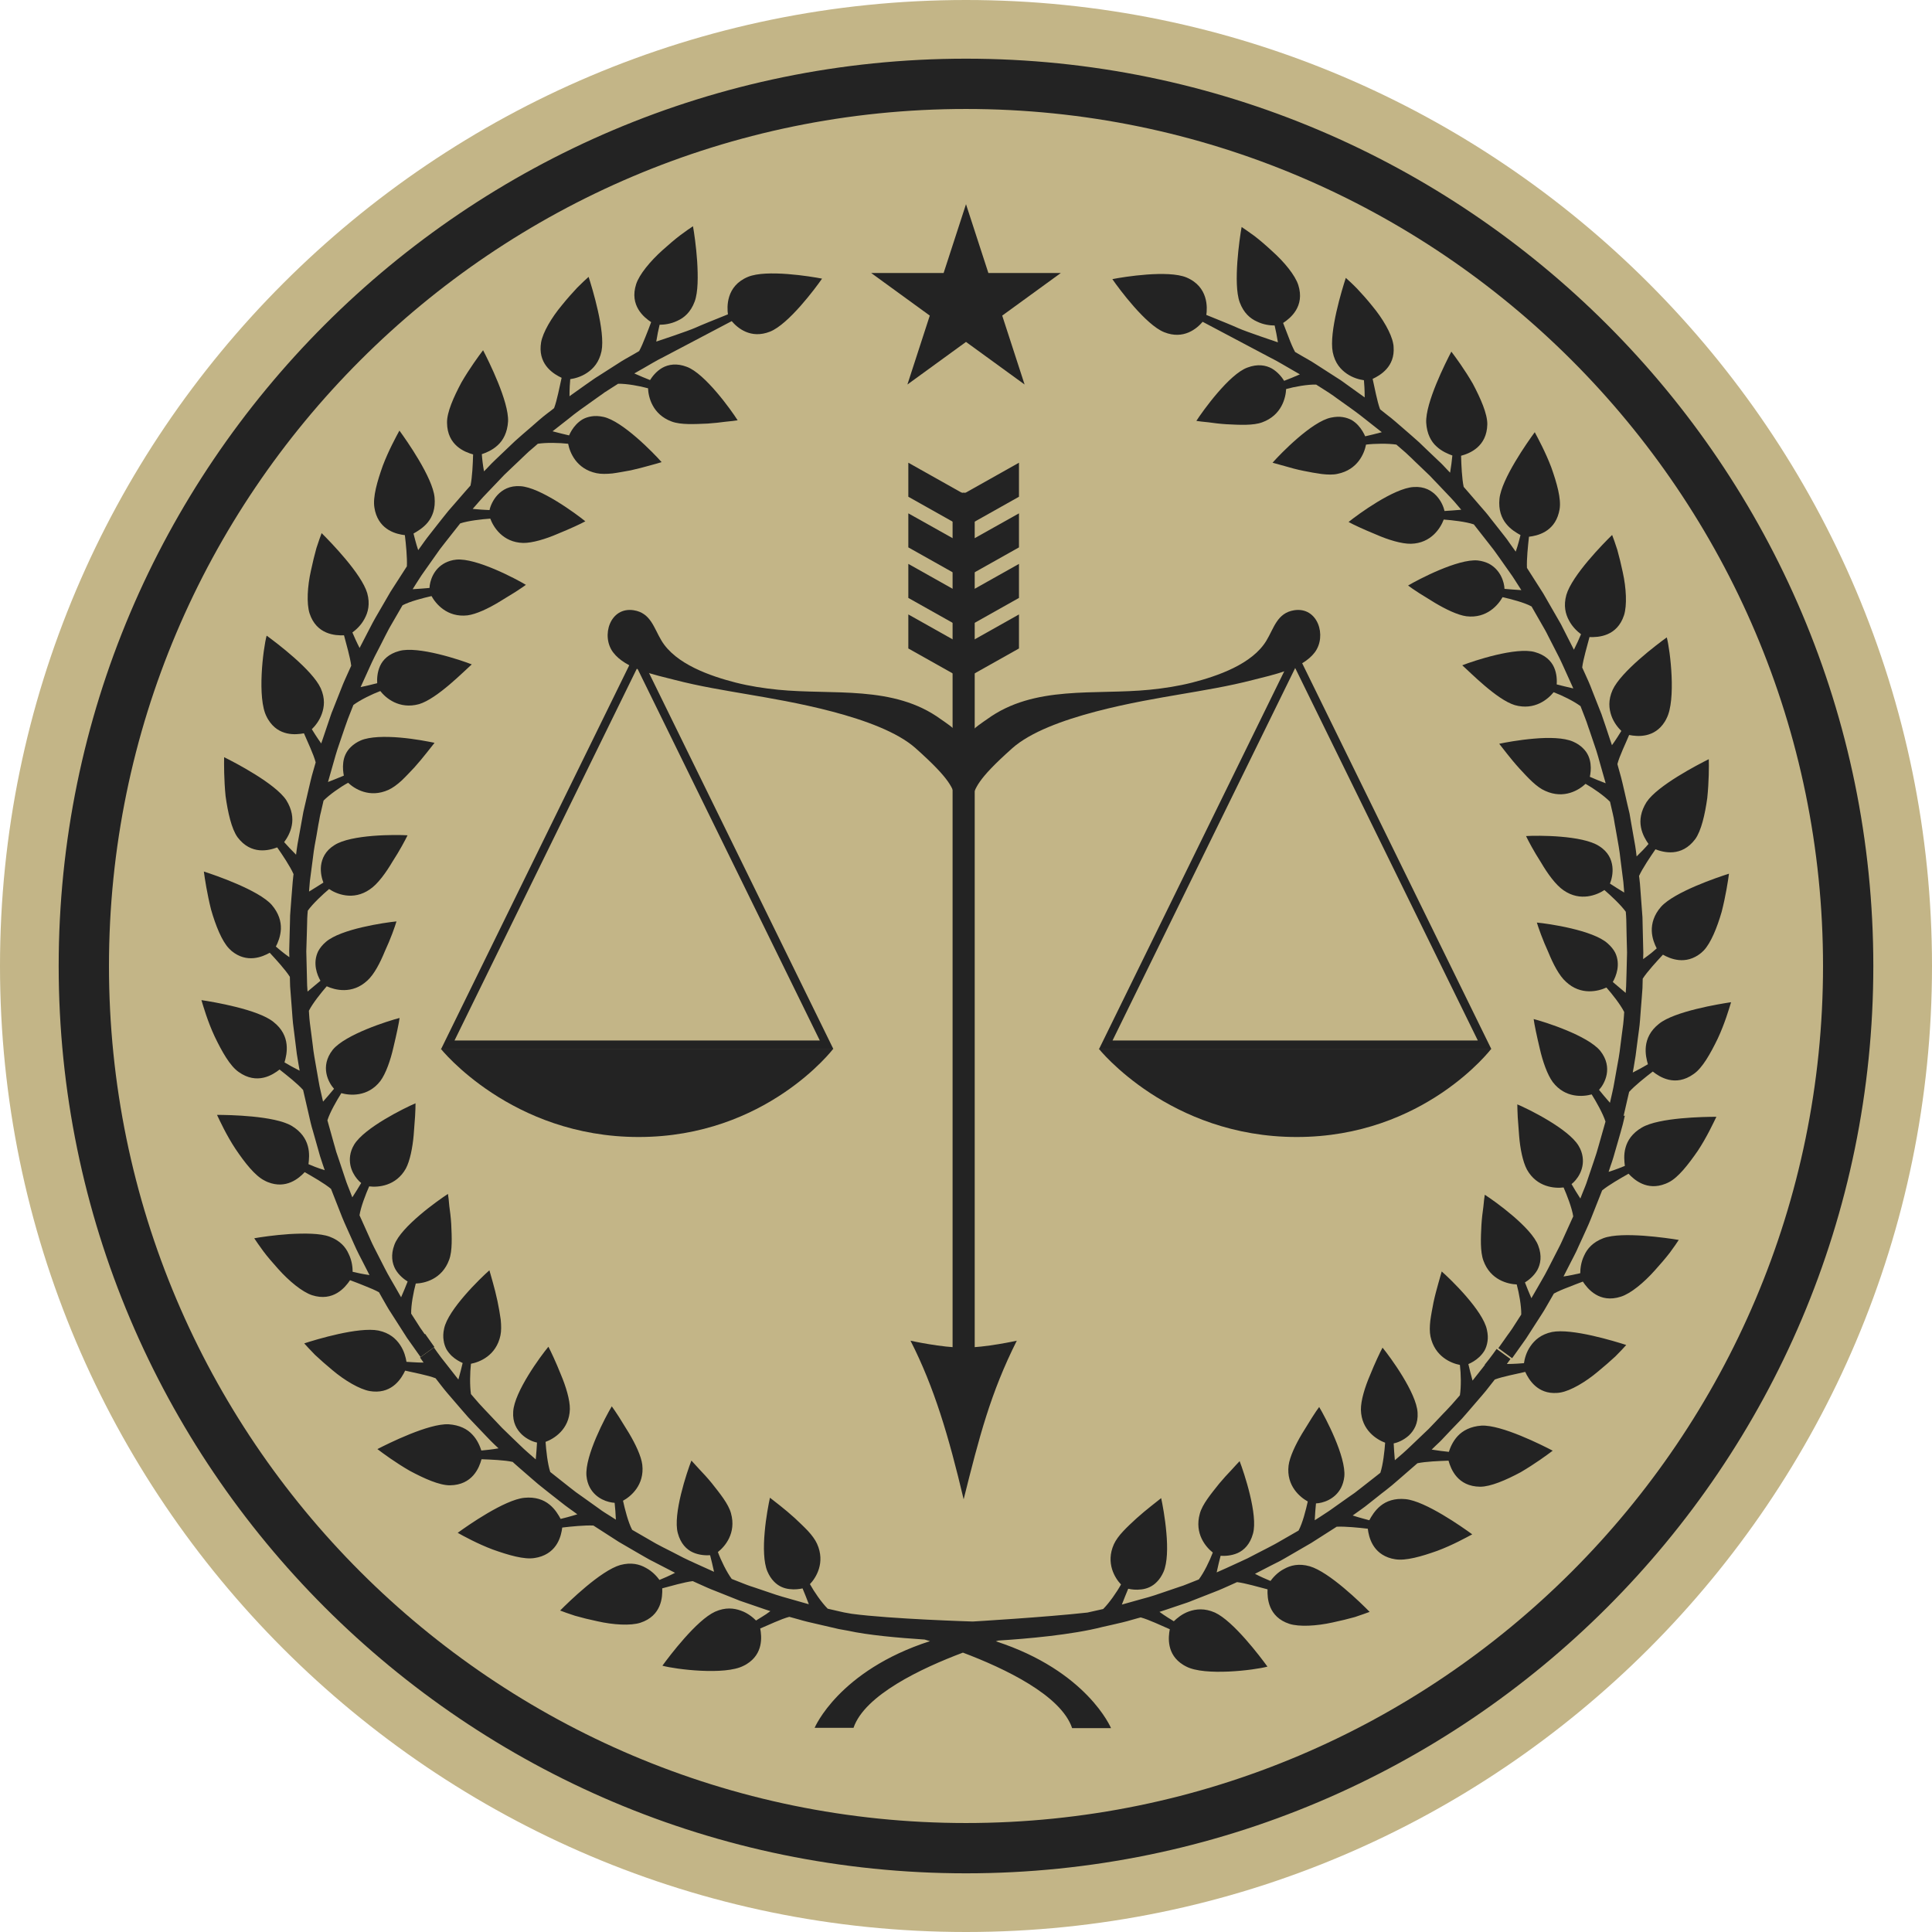<?xml version="1.0" encoding="UTF-8"?>
<svg id="Capa_2" data-name="Capa 2" xmlns="http://www.w3.org/2000/svg" viewBox="0 0 230.48 230.48">
  <defs>
    <style>
      .cls-1 {
        fill: #232323;
      }

      .cls-2 {
        fill: #c3b587;
      }
    </style>
  </defs>
  <g id="Capa_1-2" data-name="Capa 1">
    <path class="cls-2" d="M115.24,0C51.7,0,0,51.7,0,115.24s51.7,115.24,115.24,115.24,115.24-51.7,115.24-115.24S178.79,0,115.24,0Z"/>
    <g>
      <g>
        <g>
          <path class="cls-1" d="M50.66,159.16h0s-.11-.15-.26-.38c-.17-.22-.37-.53-.56-.84-.4-.62-.79-1.23-.79-1.23-.02-1.01.27-2.57.55-3.59,1.03-.03,3.13-.5,3.98-2.83.4-1.06.32-2.71.25-4.28-.05-.78-.14-1.52-.23-2.14-.05-.63-.11-1.14-.16-1.44-1.19.77-5.6,3.9-6.39,6.07-.45,1.2-.28,2.19.12,2.92.42.73,1.05,1.2,1.46,1.46-.21.54-.49,1.22-.78,1.88,0,0-.25-.43-.62-1.09-.37-.66-.9-1.51-1.35-2.41-.46-.9-.91-1.79-1.26-2.47-.17-.33-.3-.62-.39-.82-.09-.2-.14-.32-.14-.32h0l-1.2-2.67c.15-1,.74-2.51,1.15-3.45,1.03.13,3.19,0,4.38-2.13.49-.92.8-2.5.93-3.97.06-.83.12-1.62.17-2.28.04-.67.05-1.21.05-1.53-1.3.55-6.09,2.91-7.32,4.93-.28.47-.42.9-.48,1.32-.22,1.58.71,2.77,1.32,3.26-.29.49-.67,1.11-1.06,1.71,0,0-.11-.28-.27-.7-.16-.42-.4-.97-.58-1.55-.38-1.14-.76-2.28-.76-2.28,0,0-.15-.46-.31-.91-.12-.46-.26-.92-.26-.92h0s-.79-2.83-.79-2.83c.3-.96,1.11-2.36,1.66-3.24.99.28,3.15.49,4.65-1.44.66-.88,1.22-2.5,1.56-4,.36-1.51.67-2.94.74-3.53-1.37.35-6.46,1.96-7.97,3.79-1.58,2.01-.5,3.94.15,4.66-.36.43-.83.99-1.31,1.53,0,0-.11-.49-.28-1.22-.19-.74-.32-1.73-.51-2.72-.17-.99-.36-1.98-.43-2.73-.1-.75-.16-1.25-.16-1.25h0s-.09-.72-.19-1.46c-.05-.36-.07-.73-.09-1-.02-.28-.03-.46-.03-.46.45-.89,1.46-2.15,2.13-2.92.95.44,3.03,1,4.83-.67.82-.73,1.54-2.13,2.1-3.5.7-1.5,1.21-2.96,1.39-3.57-1.41.14-6.67.9-8.44,2.46-.41.35-.7.73-.9,1.1-.7,1.44-.11,2.86.27,3.52-.43.36-.99.83-1.54,1.29,0,0-.02-.29-.05-.74-.01-.45-.03-1.05-.04-1.65-.03-1.21-.06-2.41-.06-2.41l.06-1.92s.02-.73.04-1.46c0-.74.08-1.47.08-1.47.59-.83,1.76-1.92,2.54-2.58.86.58,2.86,1.43,4.86.04.95-.63,1.93-2,2.71-3.32.86-1.32,1.53-2.59,1.79-3.13-1.41-.09-6.74-.11-8.72,1.17-1.11.69-1.49,1.61-1.6,2.43-.1.84.11,1.59.28,2.04-.48.3-1.09.7-1.71,1.07,0,0,.03-.5.1-1.26.1-.75.23-1.75.36-2.75.11-1,.3-1.99.44-2.73.13-.75.21-1.24.21-1.24h0s.03-.18.09-.46c.05-.26.1-.63.2-.98.17-.72.33-1.43.33-1.43.71-.72,2-1.62,2.93-2.13.74.71,2.55,1.87,4.81.85.49-.22,1.02-.61,1.54-1.08.51-.48,1.02-1.03,1.54-1.58,1.1-1.22,2.01-2.46,2.42-2.95-.69-.15-2.36-.48-4.13-.63-1.76-.15-3.59-.12-4.67.34-.49.21-.88.49-1.18.78-.59.57-.84,1.24-.91,1.86-.08.63,0,1.19.07,1.56-.53.22-1.21.5-1.89.76,0,0,.33-1.16.66-2.32.17-.58.32-1.16.47-1.59.15-.43.24-.71.24-.71l.62-1.82s.05-.15.13-.37c.03-.08.06-.16.09-.25.02-.05.03-.1.05-.14.07-.2.14-.41.23-.62.27-.68.54-1.37.54-1.37.81-.6,2.22-1.29,3.21-1.66.63.81,2.24,2.22,4.63,1.56,2.16-.65,5.37-3.94,6.28-4.74-1.31-.52-6.43-2.23-8.65-1.6-1.24.33-1.96,1.04-2.3,1.81-.34.77-.36,1.56-.33,2.03-.56.15-1.27.32-1.98.47,0,0,.2-.45.52-1.14.32-.68.71-1.61,1.16-2.51.47-.89.92-1.79,1.26-2.46.34-.68.59-1.11.59-1.11l1.47-2.54c.88-.47,2.46-.87,3.46-1.1.5.91,1.86,2.58,4.3,2.3,1.04-.14,2.48-.82,3.75-1.59.71-.44,1.39-.85,1.94-1.19.57-.37,1.02-.68,1.27-.86-1.21-.73-5.93-3.22-8.29-3.01-.54.05-.97.2-1.35.39-1.42.74-1.83,2.21-1.86,2.99-.57.05-1.29.11-2.01.15,0,0,.16-.26.4-.64.25-.37.56-.9.91-1.38.69-.99,1.39-1.97,1.39-1.97,0,0,.28-.4.56-.79.29-.38.59-.76.59-.76l.81-1.03h0s1.01-1.28,1.01-1.28c.96-.32,2.57-.5,3.59-.57.36.98,1.47,2.83,3.91,2.9,1.1.02,2.74-.48,4.14-1.09,1.45-.59,2.77-1.2,3.29-1.49-1.09-.89-5.38-4.05-7.74-4.19-1.3-.09-2.15.43-2.73,1.04-.56.61-.86,1.33-.96,1.81-.57-.02-1.3-.07-2.01-.14,0,0,.33-.38.83-.95.49-.57,1.21-1.28,1.9-2.02.35-.36.69-.73,1.02-1.07.34-.32.66-.63.93-.89.55-.52.92-.87.92-.87,0,0,.52-.51,1.06-1.01.56-.47,1.11-.96,1.11-.96,1-.16,2.57-.12,3.62,0,.19,1.01.96,3.01,3.39,3.51.53.11,1.18.1,1.89.03.69-.09,1.44-.24,2.18-.37.81-.18,1.58-.38,2.21-.56.66-.18,1.18-.32,1.48-.42-.94-1.07-4.68-4.92-6.95-5.4-.52-.11-1-.13-1.41-.06-.4.06-.75.18-1.06.35-.3.18-.55.39-.77.62-.43.45-.7.96-.85,1.3-.56-.13-1.28-.3-1.97-.49,0,0,.95-.74,1.89-1.48.93-.77,1.92-1.45,1.92-1.45l1.57-1.12h0s.15-.1.37-.26c.1-.08.22-.16.34-.24.03-.02.05-.04.07-.06.06-.04.12-.08.19-.12.04-.02.09-.05.09-.05h0s.09-.06.14-.1c.62-.39,1.24-.79,1.24-.79,1-.02,2.56.26,3.57.54.04,1.03.51,3.12,2.83,3.97,1.07.4,2.71.31,4.29.24.78-.05,1.52-.14,2.13-.22.64-.06,1.14-.12,1.44-.17-.75-1.19-3.9-5.59-6.07-6.38-1.2-.46-2.19-.29-2.92.12-.73.42-1.2,1.05-1.46,1.46-.53-.21-1.22-.49-1.88-.79,0,0,.44-.25,1.09-.62.66-.37,1.52-.91,2.42-1.35.51-.26,4.63-2.43,8.11-4.27.69.81,2.26,2.17,4.58,1.25,2.2-.88,5.39-5.15,6.2-6.32-1.39-.27-6.65-1.12-8.84-.21-2.65,1.1-2.5,3.64-2.39,4.47-1.67.67-3.28,1.32-3.84,1.58-.92.42-4.71,1.67-4.71,1.67.11-.71.26-1.44.4-2.01.51,0,1.32-.08,2.12-.47.81-.36,1.59-1.03,2.06-2.29.42-1.13.41-3.03.3-4.81-.12-1.78-.37-3.47-.5-4.18-.33.22-.89.6-1.54,1.09-.65.49-1.38,1.13-2.1,1.77-1.45,1.3-2.76,2.88-3.14,4.05-.82,2.55.93,3.96,1.79,4.53-.18.51-.43,1.13-.68,1.76-.25.64-.51,1.25-.75,1.69,0,0-.32.18-.79.46-.48.28-1.13.62-1.74,1.03-1.23.79-2.47,1.58-2.47,1.58h0s-.18.1-.43.28c-.25.18-.59.42-.93.65-.67.48-1.35.96-1.35.96l-.6.43c0-.41.01-.82.03-1.21.02-.3.04-.58.06-.83.51-.07,1.3-.27,2.03-.77.73-.49,1.42-1.25,1.7-2.57.47-2.37-1.1-7.49-1.54-8.86-.3.26-.79.72-1.36,1.29-.56.6-1.2,1.31-1.81,2.07-1.25,1.49-2.29,3.26-2.5,4.46-.02.15-.04.28-.05.41-.18,2.34,1.6,3.39,2.5,3.81-.24,1.03-.54,2.68-.9,3.62,0,0-.35.29-.89.69-.54.41-1.22,1.01-1.89,1.6-.68.59-1.37,1.17-1.87,1.63-.49.46-.82.78-.82.78h0s-.73.7-1.47,1.4c-.37.34-.72.71-.98.99-.27.27-.44.45-.44.45-.13-.71-.22-1.46-.26-2.05.48-.16,1.25-.46,1.9-1.07.65-.59,1.15-1.52,1.23-2.83.11-2.37-2.32-7.22-2.98-8.5-.49.64-1.61,2.17-2.58,3.84-.92,1.73-1.75,3.56-1.72,4.82.03,2.7,2.11,3.49,3.11,3.77-.03,1.09-.1,2.73-.31,3.71,0,0-.25.27-.61.69-.36.42-.84.98-1.32,1.52-.49.55-.97,1.11-1.3,1.55-.35.43-.57.72-.57.72h0s-.51.65-1.02,1.3c-.26.32-.5.65-.69.91-.18.25-.3.42-.3.42l-.43.6c-.13-.39-.25-.79-.35-1.17-.08-.3-.15-.57-.21-.81.43-.25,1.16-.66,1.71-1.34.56-.69.93-1.66.8-2.99-.23-2.36-3.34-6.79-4.19-7.95-.38.7-1.29,2.36-1.98,4.18-.66,1.85-1.22,3.76-1,5.02.02.15.05.28.08.41.58,2.3,2.58,2.75,3.55,2.86.13,1.08.29,2.7.24,3.72,0,0-.98,1.52-1.95,3.03-.91,1.56-1.81,3.12-1.81,3.12,0,0-.12.22-.31.56-.18.33-.4.78-.64,1.23-.47.89-.93,1.8-.93,1.8-.33-.63-.63-1.31-.86-1.85.41-.3,1.03-.84,1.44-1.62.43-.77.69-1.77.33-3.07-.68-2.32-4.41-6.14-5.44-7.16-.14.37-.37,1-.62,1.78-.22.79-.45,1.72-.65,2.67-.43,1.89-.54,3.94-.17,5.12.83,2.54,3.07,2.66,4.11,2.62.26,1.02.74,2.62.86,3.63,0,0-.15.33-.38.84-.22.5-.54,1.17-.8,1.86-.54,1.37-1.08,2.73-1.08,2.73h0s-.09.19-.18.48c-.11.3-.23.69-.37,1.09-.26.78-.53,1.57-.53,1.57l-.24.7c-.24-.34-.47-.67-.68-1-.16-.25-.31-.49-.44-.7.37-.36.9-.99,1.19-1.82.3-.83.42-1.84-.13-3.07-1.01-2.2-5.29-5.43-6.45-6.27-.42,1.54-1.16,7.47,0,9.67.06.13.13.25.2.36,1.23,2,3.28,1.8,4.25,1.62.41.98,1.15,2.49,1.4,3.47,0,0-.12.44-.31,1.08-.2.65-.39,1.53-.6,2.41-.2.88-.4,1.76-.56,2.42-.12.66-.2,1.11-.2,1.11h0s-.18.99-.36,1.99c-.2.99-.31,2-.31,2-.51-.51-1.04-1.06-1.42-1.5.31-.42.75-1.12.91-1.99.17-.86.04-1.9-.66-3.02-1.31-1.98-6.11-4.48-7.41-5.12-.02.8-.02,2.7.17,4.63.27,1.95.71,3.92,1.43,4.92,1.63,2.16,3.77,1.57,4.73,1.21.62.89,1.55,2.27,1.95,3.19,0,0-.05.36-.1.91-.04.55-.1,1.28-.16,2.01-.05.74-.11,1.47-.15,2.01-.01.55-.02.93-.02.93h0s-.09,3.31-.09,3.31l.02.74c-.34-.24-.67-.49-.98-.74-.23-.19-.44-.37-.63-.53.24-.45.56-1.21.6-2.1.03-.88-.24-1.88-1.1-2.88-1.59-1.77-6.72-3.53-8.09-3.97.1.79.39,2.67.86,4.54.54,1.89,1.29,3.76,2.14,4.64.1.1.2.2.3.29,1.84,1.52,3.7.7,4.56.22.74.8,1.86,2.02,2.4,2.87,0,0,.02.45.03,1.13.05.67.12,1.58.19,2.47.07.9.12,1.8.22,2.47.08.67.14,1.12.14,1.12h0s.12,1,.25,2.01c.15.99.34,2,.34,2-.65-.32-1.3-.69-1.81-.99.29-.99.81-3.17-1.32-4.83-1.83-1.49-7.17-2.39-8.59-2.6.23.76.75,2.57,1.58,4.34.85,1.77,1.82,3.51,2.86,4.23,2.2,1.57,4.07.35,4.88-.29.85.67,2.14,1.68,2.81,2.44,0,0,.33,1.43.66,2.86.16.72.32,1.43.49,1.96.15.53.25.88.25.88,0,0,.22.8.45,1.59.11.4.22.8.33,1.09.1.3.16.49.16.49l.24.7c-.39-.12-.79-.26-1.16-.4-.28-.12-.55-.23-.78-.32.06-.49.16-1.33-.08-2.17-.23-.85-.79-1.73-1.94-2.41-2.05-1.2-7.45-1.3-8.89-1.3.34.72,1.13,2.44,2.21,4.07,1.1,1.63,2.33,3.21,3.47,3.77.13.07.25.13.38.18,2.2.88,3.73-.47,4.4-1.19.94.54,2.37,1.35,3.14,2,0,0,.66,1.68,1.32,3.36.34.84.73,1.65,1,2.27.28.61.46,1.03.46,1.03h0s.1.23.26.57c.16.35.4.8.63,1.25.46.9.92,1.8.92,1.8-.71-.1-1.44-.25-2.01-.39,0-.51-.08-1.33-.47-2.12-.35-.81-1.02-1.6-2.28-2.07-1.14-.42-3.03-.41-4.81-.31-1.78.12-3.47.37-4.18.5.22.33.6.89,1.08,1.54.48.65,1.12,1.38,1.77,2.11,1.29,1.45,2.87,2.75,4.04,3.14,2.55.82,3.96-.93,4.54-1.79.5.18,1.13.43,1.75.68.64.25,1.25.51,1.7.76,0,0,.18.32.45.8.28.47.62,1.13,1.03,1.73.79,1.24,1.58,2.47,1.58,2.47,0,0,.11.17.28.44.18.25.42.59.66.93.48.68.96,1.36.96,1.36l1.65-1.2-1.11-1.57Z"/>
          <path class="cls-1" d="M177.16,162.81c-.74.94-1.49,1.89-1.49,1.89-.2-.7-.37-1.42-.5-1.97.35-.15.86-.42,1.31-.85.23-.22.45-.48.62-.77.17-.31.29-.67.35-1.07.07-.42.05-.89-.07-1.41-.46-2.27-4.32-6.02-5.39-6.95-.1.29-.22.83-.42,1.48-.18.64-.39,1.41-.56,2.21-.14.74-.29,1.49-.38,2.18-.08.7-.09,1.35.02,1.88.51,2.43,2.5,3.21,3.51,3.4.13,1.05.16,2.61,0,3.62,0,0-.48.55-.96,1.1-.49.55-1.01,1.07-1.01,1.07h0s-.34.36-.86.91c-.26.27-.56.59-.89.93-.34.33-.7.68-1.07,1.02-.73.69-1.45,1.4-2.02,1.9-.57.5-.95.82-.95.82-.07-.71-.11-1.44-.14-2.01.48-.09,1.2-.39,1.82-.95.6-.58,1.12-1.42,1.03-2.73-.13-2.35-3.28-6.65-4.18-7.74-.29.53-.91,1.84-1.49,3.28-.61,1.41-1.11,3.04-1.09,4.14.06,2.45,1.92,3.56,2.89,3.92-.07,1.02-.25,2.62-.57,3.59l-2.31,1.81h0s-.38.3-.76.59c-.39.28-.79.55-.79.55,0,0-.98.7-1.96,1.39-.49.36-1.01.66-1.38.92-.38.24-.63.4-.63.4.03-.72.1-1.45.15-2.01.78-.03,2.24-.44,2.99-1.86.19-.38.33-.81.39-1.35.22-2.36-2.27-7.08-3-8.29-.19.25-.5.7-.86,1.27-.35.56-.77,1.24-1.2,1.94-.76,1.28-1.45,2.72-1.59,3.77-.29,2.43,1.38,3.79,2.29,4.29-.22,1-.62,2.59-1.1,3.47l-2.54,1.46h0s-.43.25-1.1.59c-.67.35-1.57.8-2.46,1.27-.91.44-1.84.83-2.52,1.16-.69.3-1.15.51-1.15.51.15-.71.33-1.43.47-1.98.48.03,1.27.01,2.04-.33.76-.34,1.48-1.06,1.82-2.3.64-2.23-1.08-7.34-1.59-8.66-.22.22-.56.6-.99,1.07-.44.46-.94,1-1.44,1.6-.98,1.23-2.03,2.49-2.32,3.6-.67,2.39.74,4,1.55,4.63-.37.99-1.06,2.41-1.67,3.21,0,0-.68.27-1.36.54-.34.15-.68.26-.94.34-.26.09-.44.15-.44.15h0s-1.82.62-1.82.62c0,0-.28.1-.71.24-.43.15-1.01.3-1.59.46-1.17.33-2.32.65-2.32.65.26-.68.54-1.36.76-1.89.38.09.94.16,1.57.08.62-.07,1.3-.32,1.86-.91.3-.3.56-.69.78-1.18.47-1.08.5-2.91.34-4.67-.15-1.77-.47-3.44-.62-4.13-.49.41-1.73,1.32-2.95,2.42-.55.51-1.11,1.02-1.59,1.54-.48.51-.87,1.04-1.1,1.54-1.01,2.26.14,4.06.85,4.8-.51.93-1.41,2.21-2.13,2.93,0,0-.71.16-1.43.32-.15.04-.29.07-.44.1-5.03.56-13.69,1.07-13.69,1.07,0,0-9.7-.29-14.43-.92,0,0-.18-.03-.45-.08-.27-.05-.63-.1-.99-.2-.71-.17-1.43-.33-1.43-.33-.72-.72-1.61-2-2.12-2.93.71-.74,1.87-2.55.85-4.81-.22-.49-.61-1.02-1.09-1.54-.47-.5-1.03-1.02-1.58-1.54-1.21-1.1-2.45-2.02-2.95-2.42-.15.7-.48,2.36-.63,4.13-.16,1.76-.13,3.6.33,4.67.21.49.47.88.77,1.19.56.59,1.23.84,1.86.91.63.08,1.19,0,1.56-.08.22.53.5,1.21.75,1.89,0,0-1.16-.33-2.32-.66-.58-.17-1.16-.32-1.59-.47-.43-.14-.71-.24-.71-.24l-1.83-.62h0s-.1-.04-.24-.08c-.07-.02-.16-.05-.25-.08-.26-.09-.57-.2-.89-.33-.68-.27-1.37-.54-1.37-.54-.6-.81-1.29-2.22-1.65-3.21.81-.63,2.23-2.23,1.56-4.63-.3-1.11-1.33-2.37-2.31-3.61-.49-.6-1-1.15-1.43-1.6-.42-.47-.77-.85-.98-1.07-.52,1.32-2.24,6.43-1.62,8.66.33,1.24,1.04,1.96,1.81,2.3.77.34,1.56.36,2.04.33.14.55.32,1.27.47,1.98,0,0-.46-.21-1.15-.52-.68-.32-1.61-.71-2.51-1.16-.89-.46-1.79-.93-2.46-1.26-.68-.34-1.11-.6-1.11-.6h0s-2.54-1.47-2.54-1.47c-.47-.88-.87-2.47-1.09-3.47.91-.49,2.58-1.86,2.3-4.29-.13-1.04-.82-2.48-1.58-3.76-.44-.71-.86-1.38-1.2-1.94-.37-.57-.67-1.01-.86-1.27-.73,1.22-3.23,5.92-3.02,8.29.05.54.19.98.38,1.35.74,1.42,2.21,1.83,2.98,1.87.06.57.12,1.29.15,2.01,0,0-.26-.17-.64-.41-.37-.24-.9-.54-1.38-.91-.98-.7-1.96-1.4-1.96-1.4,0,0-.4-.28-.79-.56-.38-.3-.76-.59-.76-.59l-2.3-1.82c-.32-.97-.49-2.58-.56-3.59.98-.36,2.83-1.46,2.9-3.9.02-1.1-.48-2.74-1.08-4.15-.58-1.46-1.2-2.77-1.48-3.3-.91,1.09-4.07,5.38-4.2,7.74-.09,1.31.43,2.15,1.03,2.73.61.57,1.33.87,1.81.96-.03.57-.08,1.29-.15,2.01,0,0-.37-.33-.95-.83-.57-.49-1.28-1.21-2.01-1.9-.36-.35-.73-.7-1.06-1.03-.32-.34-.63-.66-.89-.94-.52-.54-.86-.91-.86-.91h0s-.51-.53-1-1.07c-.48-.55-.96-1.11-.96-1.11-.15-1.01-.12-2.57,0-3.62,1.01-.19,3.01-.95,3.52-3.39.11-.53.1-1.18.03-1.88-.09-.69-.23-1.44-.38-2.18-.17-.81-.37-1.58-.55-2.22-.19-.64-.32-1.18-.42-1.48-1.06.93-4.93,4.68-5.4,6.95-.12.53-.13,1-.06,1.41.05.4.18.76.34,1.07.18.3.39.55.62.78.46.43.96.69,1.31.85-.13.55-.31,1.27-.51,1.97,0,0-.74-.94-1.48-1.89-.76-.93-1.44-1.93-1.44-1.93l-1.65,1.2.42.6c-.4,0-.81-.01-1.21-.04-.3-.02-.58-.04-.83-.05-.08-.5-.27-1.3-.77-2.03-.49-.73-1.25-1.42-2.57-1.7-2.38-.47-7.49,1.08-8.86,1.53.27.3.72.79,1.29,1.37.6.56,1.32,1.2,2.07,1.82,1.48,1.25,3.26,2.29,4.46,2.5.14.02.28.03.41.05,2.34.18,3.39-1.6,3.81-2.49,1.03.24,2.68.54,3.63.91,0,0,.27.35.69.89.41.54,1,1.22,1.59,1.9.59.68,1.17,1.37,1.62,1.87.47.49.78.82.78.82h0s.7.73,1.39,1.46c.34.37.71.73.98.99.28.25.46.43.46.43-.72.13-1.47.21-2.05.26-.16-.49-.46-1.26-1.07-1.9-.59-.65-1.52-1.14-2.83-1.23-2.37-.12-7.22,2.3-8.5,2.96.64.49,2.16,1.61,3.84,2.58,1.73.93,3.56,1.75,4.81,1.74,2.7-.03,3.5-2.11,3.77-3.11,1.09.04,2.73.1,3.72.32,0,0,.26.25.68.61.42.36.97.84,1.53,1.33.55.48,1.11.96,1.55,1.29.43.34.72.57.72.57h0s.65.51,1.3,1.02c.32.26.66.51.91.69.25.19.42.3.42.3l.6.44c-.39.12-.79.24-1.17.34-.3.07-.57.15-.82.21-.24-.44-.65-1.17-1.34-1.72-.69-.56-1.66-.93-2.99-.8-2.36.23-6.79,3.33-7.95,4.18.7.39,2.35,1.3,4.18,1.99,1.85.66,3.76,1.23,5.01,1.01.15-.02.28-.05.41-.08,2.31-.58,2.75-2.58,2.87-3.55,1.08-.13,2.7-.29,3.72-.24,0,0,1.51.98,3.03,1.95,1.55.91,3.12,1.81,3.12,1.81h0s.22.13.55.31c.34.17.78.4,1.24.64.9.47,1.8.93,1.8.93-.64.33-1.32.63-1.86.85-.3-.41-.84-1.03-1.62-1.44-.76-.44-1.76-.69-3.06-.34-2.33.67-6.15,4.4-7.17,5.43.37.15,1.01.37,1.77.62.79.23,1.72.46,2.68.66,1.89.43,3.94.55,5.11.18,2.55-.83,2.66-3.07,2.62-4.11,1.03-.27,2.63-.74,3.64-.86,0,0,.34.15.84.38.5.22,1.17.54,1.85.79,1.37.55,2.73,1.09,2.73,1.09,0,0,.19.09.49.18.29.1.69.24,1.08.37.78.27,1.57.54,1.57.54l.7.23c-.32.25-.67.48-1,.68-.26.16-.49.3-.71.44-.36-.36-.98-.89-1.81-1.18-.83-.3-1.85-.42-3.08.13-2.2,1-5.44,5.28-6.28,6.44,1.54.43,7.47,1.17,9.68.01.13-.06.26-.13.37-.2,2-1.23,1.8-3.28,1.62-4.25.97-.4,2.49-1.14,3.47-1.39,0,0,.44.12,1.09.3.64.2,1.52.4,2.4.6.88.21,1.76.41,2.42.56.66.12,1.11.2,1.11.2,2.34.52,6.02.85,9.12,1.05.19.06.39.11.64.19-10.91,3.52-13.76,10.34-13.76,10.34h4.64c1.33-3.91,8.08-7.1,13.05-8.97,4.96,1.87,11.71,5.08,13.03,9.01h4.64s-2.83-6.82-13.74-10.36c.11-.04.19-.06.29-.09,3.38-.21,8.79-.68,12.46-1.63,0,0,0,0,0,0,.34-.08.68-.15,1.03-.23.88-.2,1.76-.4,2.41-.6.65-.19,1.09-.3,1.09-.3.97.26,2.49.99,3.47,1.41-.19.97-.39,3.02,1.6,4.25.11.06.23.14.36.2,2.21,1.16,8.14.43,9.69.01-.85-1.17-4.07-5.44-6.27-6.45-1.23-.54-2.24-.43-3.08-.14-.83.29-1.45.82-1.82,1.18-.21-.13-.45-.28-.71-.44-.33-.2-.66-.44-1-.68l.7-.23s.78-.27,1.57-.53c.39-.13.78-.26,1.07-.36.3-.1.49-.19.49-.19h0s1.36-.53,2.73-1.07c.69-.26,1.35-.57,1.85-.79.5-.23.84-.38.84-.38,1.01.12,2.61.6,3.64.86-.04,1.04.07,3.29,2.61,4.12,1.17.37,3.22.26,5.12-.16.95-.2,1.89-.43,2.68-.65.77-.26,1.4-.48,1.77-.62-1.01-1.04-4.83-4.77-7.15-5.44-1.3-.37-2.29-.11-3.06.32-.78.4-1.32,1.03-1.62,1.43-.54-.22-1.22-.52-1.85-.85,0,0,.9-.46,1.8-.93.46-.23.9-.46,1.24-.63.33-.19.55-.31.55-.31h0s1.56-.9,3.12-1.81c1.52-.97,3.04-1.94,3.04-1.94,1.01-.05,2.63.11,3.71.24.12.98.56,2.97,2.85,3.56.13.03.27.06.41.08,1.25.22,3.17-.34,5.02-1,1.83-.68,3.48-1.6,4.18-1.97-1.16-.85-5.59-3.97-7.95-4.2-1.32-.13-2.3.24-2.99.8-.68.55-1.1,1.27-1.34,1.72-.24-.07-.52-.14-.81-.22-.38-.1-.78-.22-1.17-.35l.6-.43s.17-.12.42-.3c.25-.18.59-.42.91-.69.65-.51,1.3-1.03,1.3-1.03h0s.28-.23.72-.56c.44-.33,1-.81,1.55-1.29.55-.48,1.11-.96,1.53-1.33.42-.35.69-.61.69-.6.98-.21,2.63-.27,3.71-.31.28,1,1.07,3.08,3.77,3.11,1.25,0,3.08-.79,4.82-1.72,1.68-.98,3.2-2.09,3.84-2.58-1.28-.67-6.11-3.1-8.49-2.99-1.3.09-2.23.59-2.83,1.23-.61.65-.92,1.42-1.07,1.9-.59-.06-1.34-.15-2.05-.27,0,0,.18-.17.45-.44.28-.26.65-.6.99-.98.69-.74,1.4-1.47,1.4-1.47,0,0,.31-.33.78-.81.45-.5,1.03-1.19,1.62-1.87.59-.69,1.19-1.36,1.59-1.9.42-.54.7-.89.7-.89.95-.36,2.6-.66,3.63-.91.42.91,1.46,2.68,3.8,2.51.13-.01.27-.02.41-.05,1.21-.21,2.98-1.24,4.47-2.5.75-.61,1.47-1.25,2.07-1.8.58-.57,1.03-1.07,1.3-1.37-1.37-.44-6.48-2.01-8.85-1.55-1.32.28-2.08.97-2.58,1.7-.51.73-.7,1.53-.77,2.02-.25.02-.53.04-.83.06-.39.02-.8.04-1.21.04l.43-.6-1.65-1.2s-.69.99-1.45,1.92Z"/>
          <path class="cls-1" d="M193.69,133.12c.32-1.43.66-2.86.66-2.86.67-.75,1.96-1.77,2.82-2.43.8.64,2.67,1.87,4.87.3,1.06-.72,2.02-2.46,2.88-4.23.83-1.77,1.36-3.58,1.59-4.34-1.42.21-6.76,1.09-8.59,2.57-2.13,1.67-1.62,3.85-1.33,4.83-.51.3-1.16.67-1.81.99,0,0,.19-.99.34-2,.13-1,.26-2.01.26-2.01,0,0,.06-.44.15-1.12.1-.67.15-1.57.22-2.47.07-.9.15-1.8.19-2.47.02-.68.03-1.13.03-1.13.55-.85,1.67-2.06,2.41-2.86.85.48,2.71,1.3,4.56-.21.1-.09.2-.18.3-.28.85-.88,1.61-2.75,2.15-4.63.48-1.88.77-3.75.87-4.54-1.37.43-6.5,2.17-8.1,3.94-.87.99-1.13,2-1.11,2.88.03.88.35,1.63.59,2.09-.19.16-.4.34-.63.54-.31.24-.65.5-.99.74l.02-.74-.08-3.31h0s0-.37-.02-.93c-.04-.54-.1-1.28-.15-2.01-.05-.73-.11-1.47-.15-2.01-.05-.55-.11-.92-.11-.92.42-.92,1.34-2.28,1.96-3.18.96.37,3.11.96,4.74-1.21.72-.99,1.17-2.96,1.44-4.91.2-1.93.21-3.83.18-4.63-1.29.64-6.1,3.13-7.42,5.11-.7,1.11-.84,2.15-.67,3.01.16.87.6,1.57.9,1.99-.37.44-.9.99-1.42,1.49,0,0-.1-1.01-.3-2.01-.17-.99-.35-1.99-.35-1.99,0,0-.08-.44-.19-1.11-.16-.65-.36-1.53-.56-2.42-.2-.87-.4-1.76-.59-2.4-.19-.65-.3-1.09-.3-1.09.25-.98,1-2.49,1.4-3.47.98.2,3.03.39,4.26-1.6.06-.11.14-.23.2-.37,1.16-2.2.44-8.13.03-9.67-1.17.84-5.45,4.07-6.46,6.26-.55,1.23-.44,2.25-.15,3.08.29.83.82,1.46,1.19,1.82-.13.21-.28.45-.44.7-.21.33-.44.67-.68,1l-.24-.7s-.27-.79-.52-1.57c-.14-.39-.27-.79-.37-1.08-.09-.3-.17-.48-.17-.48,0,0-.54-1.37-1.08-2.74-.25-.69-.56-1.35-.79-1.86-.23-.5-.38-.84-.38-.84.12-1.01.61-2.61.87-3.63,1.05.04,3.29-.07,4.12-2.61.37-1.17.27-3.22-.15-5.12-.2-.95-.43-1.89-.65-2.67-.25-.78-.47-1.41-.62-1.78-1.04,1.01-4.78,4.82-5.46,7.15-.36,1.3-.1,2.29.32,3.06.41.78,1.02,1.33,1.43,1.63-.22.54-.53,1.21-.85,1.85,0,0-.46-.9-.92-1.81-.23-.45-.46-.9-.63-1.24-.19-.33-.31-.54-.31-.54h0s-.9-1.57-1.8-3.13c-.97-1.52-1.94-3.04-1.94-3.04-.05-1.01.12-2.64.24-3.72.97-.11,2.97-.55,3.56-2.85.03-.13.06-.27.09-.41.22-1.25-.33-3.16-.99-5.02-.69-1.82-1.59-3.47-1.97-4.19-.85,1.16-3.97,5.58-4.21,7.94-.13,1.33.24,2.3.8,2.99.55.69,1.27,1.1,1.71,1.34-.06.25-.14.52-.21.81-.11.39-.22.79-.36,1.17l-.43-.6s-.12-.16-.3-.42c-.17-.26-.41-.59-.67-.91-.52-.65-1.03-1.31-1.03-1.31,0,0-.22-.28-.57-.72-.33-.45-.8-1-1.29-1.55-.48-.56-.96-1.12-1.32-1.53-.36-.42-.6-.69-.6-.69-.21-.98-.28-2.63-.31-3.71,1-.27,3.08-1.06,3.13-3.76.01-1.25-.8-3.08-1.72-4.82-.97-1.69-2.09-3.21-2.57-3.84-.67,1.28-3.11,6.11-3,8.48.08,1.31.57,2.24,1.23,2.83.64.6,1.42.91,1.89,1.08-.05.59-.15,1.33-.27,2.05,0,0-.17-.19-.44-.46-.26-.28-.6-.65-.98-.99-.74-.7-1.47-1.4-1.47-1.4h0s-.33-.31-.81-.78c-.5-.46-1.19-1.04-1.87-1.64-.68-.58-1.35-1.19-1.9-1.59-.53-.42-.88-.7-.88-.7-.36-.95-.65-2.6-.89-3.63.9-.42,2.68-1.45,2.5-3.8,0-.14-.02-.27-.05-.41-.21-1.2-1.24-2.98-2.48-4.47-.61-.76-1.25-1.48-1.81-2.07-.57-.59-1.06-1.03-1.36-1.3-.45,1.37-2.02,6.48-1.56,8.86.27,1.33.96,2.08,1.69,2.58.73.5,1.52.7,2.03.77.02.25.03.54.06.84.02.39.03.8.03,1.21l-.6-.43s-.68-.49-1.35-.97c-.34-.24-.68-.48-.92-.66-.26-.17-.44-.28-.44-.28,0,0-1.24-.79-2.47-1.59-.61-.41-1.26-.75-1.73-1.03-.48-.28-.79-.46-.79-.46-.25-.45-.51-1.06-.75-1.7-.25-.63-.49-1.25-.68-1.76.87-.57,2.62-1.97,1.81-4.53-.38-1.17-1.67-2.75-3.13-4.05-.71-.66-1.44-1.29-2.09-1.79-.66-.48-1.21-.86-1.54-1.08-.13.7-.38,2.39-.51,4.18-.12,1.77-.13,3.67.28,4.8.47,1.27,1.25,1.94,2.06,2.3.79.39,1.6.47,2.11.47.13.57.28,1.3.39,2.01,0,0-3.79-1.27-4.7-1.68-.56-.26-2.17-.92-3.84-1.59.12-.83.27-3.36-2.37-4.47-2.19-.91-7.45-.08-8.84.2.8,1.16,3.98,5.45,6.18,6.33,2.32.93,3.9-.43,4.59-1.24,3.47,1.84,7.6,4.03,8.1,4.29.9.44,1.74.98,2.41,1.35.65.38,1.09.63,1.09.63-.67.3-1.35.57-1.88.77-.25-.41-.74-1.04-1.45-1.46-.73-.41-1.72-.58-2.93-.12-2.17.78-5.32,5.17-6.09,6.36.3.05.81.11,1.44.17.62.09,1.36.18,2.14.23,1.57.08,3.22.17,4.28-.23,2.33-.85,2.8-2.94,2.85-3.97,1.01-.28,2.57-.56,3.58-.53,0,0,.61.39,1.24.79.05.03.09.06.14.09h0s.03.02.04.02c.25.16.48.32.66.45.22.16.37.27.37.27h0l1.57,1.12s.98.69,1.92,1.45c.94.74,1.89,1.49,1.89,1.49-.69.19-1.42.36-1.98.49-.15-.35-.42-.85-.85-1.32-.21-.23-.47-.44-.76-.62-.31-.16-.66-.29-1.06-.35-.41-.07-.89-.05-1.41.06-2.28.46-6.03,4.31-6.97,5.38.3.09.82.23,1.48.41.64.19,1.4.4,2.21.56.74.15,1.49.29,2.18.38.7.08,1.35.1,1.88-.02,2.43-.49,3.21-2.48,3.4-3.49,1.05-.13,2.62-.15,3.62,0,0,0,.55.48,1.11.96.54.49,1.06,1.01,1.06,1.01,0,0,.37.35.91.87.27.26.59.56.93.89.32.35.67.7,1.02,1.07.68.74,1.4,1.45,1.9,2.02.49.57.81.95.81.95-.71.07-1.44.11-2,.15-.1-.49-.39-1.2-.96-1.82-.58-.61-1.42-1.13-2.72-1.04-2.36.13-6.66,3.28-7.76,4.17.53.3,1.84.91,3.29,1.5,1.4.62,3.04,1.12,4.15,1.1,2.44-.06,3.55-1.92,3.91-2.89,1.02.08,2.63.25,3.59.58l1.81,2.31h0s.3.38.59.76c.28.39.56.78.56.78,0,0,.69.99,1.39,1.97.36.49.66,1.01.91,1.38.25.38.41.64.41.64-.71-.04-1.45-.1-2.01-.15-.03-.78-.44-2.24-1.85-3-.38-.19-.82-.33-1.35-.39-2.36-.21-7.08,2.27-8.3,2.99.25.19.7.51,1.26.87.56.35,1.23.77,1.94,1.2,1.28.76,2.71,1.46,3.76,1.6,2.44.29,3.81-1.38,4.31-2.28,1,.23,2.59.63,3.46,1.11l1.46,2.55s.26.43.59,1.11c.34.67.8,1.56,1.26,2.46.44.9.83,1.83,1.15,2.51.31.69.52,1.15.52,1.15-.7-.16-1.43-.34-1.98-.48.03-.49.02-1.28-.32-2.04-.34-.77-1.06-1.48-2.29-1.82-2.23-.64-7.35,1.06-8.66,1.58.91.79,4.1,4.09,6.27,4.75,2.38.67,3.99-.74,4.63-1.54.98.36,2.4,1.06,3.21,1.66,0,0,.27.69.53,1.37.14.33.25.69.34.95.08.26.15.43.15.43h0s.62,1.83.62,1.83c0,0,.1.28.24.71.14.43.3,1.01.46,1.59.33,1.16.66,2.32.66,2.32-.68-.25-1.36-.54-1.89-.77.08-.37.16-.93.08-1.56-.08-.63-.32-1.3-.91-1.86-.3-.3-.69-.57-1.18-.78-1.07-.47-2.9-.51-4.67-.35-1.77.15-3.43.46-4.13.61.41.5,1.31,1.74,2.42,2.96.51.55,1.02,1.11,1.53,1.58.52.48,1.04.87,1.54,1.08,2.26,1.03,4.06-.13,4.81-.84.93.52,2.21,1.42,2.92,2.14,0,0,.17.71.33,1.43.09.35.15.71.19.98.04.28.08.45.08.45h0s.09.5.22,1.24c.13.74.32,1.73.42,2.73.13,1,.25,2,.35,2.75.07.75.1,1.25.1,1.25-.61-.37-1.21-.75-1.7-1.07.18-.44.39-1.2.29-2.04-.1-.82-.47-1.74-1.59-2.44-1.98-1.29-7.3-1.28-8.71-1.19.26.55.93,1.82,1.78,3.14.78,1.33,1.76,2.7,2.71,3.34,2,1.38,3.99.54,4.86-.04.78.67,1.96,1.77,2.55,2.59,0,0,.07.73.07,1.47.02.73.03,1.46.03,1.46l.05,1.93s-.03,1.2-.06,2.41c-.02.6-.03,1.2-.05,1.65-.03.46-.05.76-.05.76-.55-.47-1.11-.94-1.54-1.3.38-.66.97-2.08.28-3.51-.2-.38-.5-.75-.91-1.11-1.76-1.57-7.02-2.34-8.43-2.47.18.6.69,2.06,1.38,3.56.56,1.37,1.28,2.78,2.09,3.5,1.79,1.68,3.88,1.13,4.83.69.67.76,1.67,2.02,2.12,2.92,0,0-.02.18-.03.46-.03.27-.04.64-.09,1-.1.73-.19,1.45-.19,1.45h0s-.06.5-.16,1.25c-.08.75-.25,1.74-.44,2.72-.19.99-.33,1.99-.51,2.72-.17.74-.28,1.23-.28,1.23-.47-.53-.94-1.1-1.3-1.54.65-.71,1.73-2.65.15-4.65-1.5-1.83-6.59-3.45-7.95-3.8.07.59.37,2.02.73,3.53.34,1.5.9,3.11,1.55,3.99,1.49,1.95,3.64,1.75,4.64,1.47.54.86,1.34,2.27,1.65,3.24l-.8,2.82s-.13.46-.27.93c-.15.45-.3.91-.3.91,0,0-.39,1.14-.77,2.28-.18.58-.42,1.13-.59,1.55-.17.42-.27.69-.27.69-.39-.59-.77-1.23-1.05-1.72.61-.48,1.55-1.67,1.32-3.25-.06-.41-.2-.86-.48-1.32-1.21-2.03-5.99-4.39-7.31-4.94,0,.31.02.85.05,1.52.05.66.1,1.45.17,2.28.12,1.47.43,3.04.93,3.98,1.19,2.13,3.34,2.26,4.37,2.13.41.94,1,2.45,1.15,3.45l-1.21,2.67h0s-.05.11-.14.31c-.09.2-.22.48-.4.82-.34.67-.8,1.57-1.26,2.46-.45.9-.99,1.75-1.35,2.41-.38.66-.63,1.09-.63,1.09-.29-.66-.56-1.34-.77-1.88.41-.25,1.04-.73,1.47-1.46.4-.73.58-1.72.12-2.92-.79-2.17-5.19-5.32-6.38-6.08-.05.29-.11.8-.17,1.44-.09.63-.18,1.37-.23,2.14-.08,1.56-.16,3.21.24,4.29.84,2.32,2.94,2.79,3.97,2.83.28,1.03.56,2.58.54,3.59,0,0-.39.62-.79,1.23-.2.31-.39.62-.56.84-.16.23-.27.37-.27.37h0l-1.11,1.57,1.64,1.2s.48-.68.96-1.35c.24-.34.48-.68.66-.93.17-.26.28-.43.28-.43h0s.79-1.24,1.59-2.47c.41-.61.75-1.27,1.03-1.73.28-.48.46-.8.46-.8.45-.25,1.06-.51,1.7-.75.62-.25,1.25-.49,1.76-.68.57.87,1.98,2.62,4.53,1.8,1.18-.37,2.76-1.68,4.05-3.13.65-.72,1.28-1.45,1.78-2.1.49-.65.86-1.21,1.08-1.54-.7-.12-2.4-.37-4.18-.5-1.78-.12-3.67-.13-4.81.29-1.25.47-1.93,1.25-2.29,2.06-.39.79-.47,1.6-.47,2.12-.57.13-1.3.29-2,.39,0,0,.46-.9.92-1.8.23-.45.47-.9.63-1.24.16-.34.26-.58.26-.58h0s.19-.4.47-1.02c.27-.62.67-1.43,1-2.27.67-1.68,1.33-3.36,1.33-3.36.78-.64,2.2-1.45,3.15-1.99.67.72,2.19,2.08,4.4,1.2.12-.05.25-.1.38-.17,1.14-.56,2.36-2.14,3.48-3.76,1.08-1.63,1.87-3.35,2.22-4.06-1.44,0-6.85.08-8.89,1.28-1.16.68-1.72,1.55-1.95,2.41-.24.84-.14,1.67-.08,2.17-.24.1-.51.2-.79.31-.37.14-.76.28-1.15.4l.23-.7s.07-.19.17-.49c.1-.29.22-.69.33-1.09.23-.79.46-1.59.46-1.59h0s.1-.35.25-.88c.16-.53.34-1.24.5-1.96Z"/>
        </g>
        <g>
          <g>
            <path class="cls-1" d="M114.96,164.64c-.59,0-1.07-.48-1.07-1.07V60.09c0-.59.48-1.07,1.07-1.07s1.07.48,1.07,1.07v103.47c0,.59-.48,1.07-1.07,1.07Z"/>
            <path class="cls-1" d="M114.96,59.27c.45,0,.82.37.82.82v103.47c0,.45-.37.82-.82.82s-.82-.37-.82-.82V60.09c0-.45.37-.82.82-.82M114.96,58.77c-.73,0-1.32.59-1.32,1.32v103.47c0,.73.59,1.32,1.32,1.32s1.32-.59,1.32-1.32V60.09c0-.73-.59-1.32-1.32-1.32h0Z"/>
          </g>
          <polygon class="cls-1" points="108.36 55.2 114.96 58.91 121.56 55.2 121.56 59.26 114.96 62.97 108.36 59.26 108.36 55.2"/>
          <polygon class="cls-1" points="108.36 61.24 114.96 64.94 121.56 61.24 121.56 65.3 114.96 69.01 108.36 65.3 108.36 61.24"/>
          <polygon class="cls-1" points="108.36 67.27 114.96 70.98 121.56 67.27 121.56 71.33 114.96 75.04 108.36 71.33 108.36 67.27"/>
          <polygon class="cls-1" points="108.36 73.3 114.96 77.01 121.56 73.3 121.56 77.36 114.96 81.07 108.36 77.36 108.36 73.3"/>
          <path class="cls-1" d="M121.3,159.94c-3.14,6.26-4.46,11.41-6.34,18.92-1.78-7.5-3.5-13.35-6.34-18.92,0,0,3.74.83,6.34.83s6.34-.83,6.34-.83Z"/>
          <path class="cls-1" d="M114.14,87.48c0-.45-1.59-1.45-1.89-1.67-5.65-4.13-12.91-2.87-19.44-3.53-1.69-.17-3.38-.43-5.04-.85-3-.77-7.17-2.19-8.86-5.01-.91-1.51-1.28-3.3-3.31-3.62-2.82-.44-3.93,3.06-2.46,5.02,1.51,2.01,5.07,2.7,7.36,3.29,2.92.76,5.9,1.24,8.87,1.75,4.33.75,15.53,2.54,19.86,6.4s4.33,4.71,4.89,6.12c0-2.54,0-7.9,0-7.91Z"/>
          <path class="cls-1" d="M115.85,87.48c0-.45,1.59-1.45,1.89-1.67,5.65-4.13,12.91-2.87,19.44-3.53,1.69-.17,3.38-.43,5.04-.85,3-.77,7.17-2.19,8.86-5.01.91-1.51,1.28-3.3,3.31-3.62,2.82-.44,3.93,3.06,2.46,5.02-1.51,2.01-5.07,2.7-7.36,3.29-2.92.76-5.9,1.24-8.87,1.75-4.33.75-15.53,2.54-19.86,6.4-4.33,3.86-4.33,4.71-4.89,6.12,0-2.54,0-7.9,0-7.91Z"/>
          <path class="cls-1" d="M131.08,125.11s8.39,10.53,23.61,10.53,23.22-10.53,23.22-10.53h-46.82Z"/>
          <path class="cls-1" d="M177.9,125.13h-46.78l23.39-47.71,23.39,47.71ZM132.73,124.13h43.57l-21.79-44.44-21.79,44.44Z"/>
          <path class="cls-1" d="M52.58,125.11s8.39,10.53,23.61,10.53,23.22-10.53,23.22-10.53h-46.82Z"/>
          <path class="cls-1" d="M99.41,125.13h-46.78l23.39-47.71,23.39,47.71ZM54.23,124.13h43.57l-21.79-44.44-21.79,44.44Z"/>
        </g>
        <polygon class="cls-1" points="115.24 24.36 117.91 32.57 126.55 32.57 119.56 37.65 122.23 45.87 115.24 40.79 108.25 45.87 110.92 37.65 103.93 32.57 112.57 32.57 115.24 24.36"/>
      </g>
      <path class="cls-1" d="M115.24,223.48c-59.69,0-108.24-48.56-108.24-108.24S55.56,7,115.24,7s108.24,48.56,108.24,108.24-48.56,108.24-108.24,108.24ZM115.24,13C58.87,13,13,58.87,13,115.24s45.87,102.24,102.24,102.24,102.24-45.87,102.24-102.24S171.62,13,115.24,13Z"/>
    </g>
  </g>
</svg>